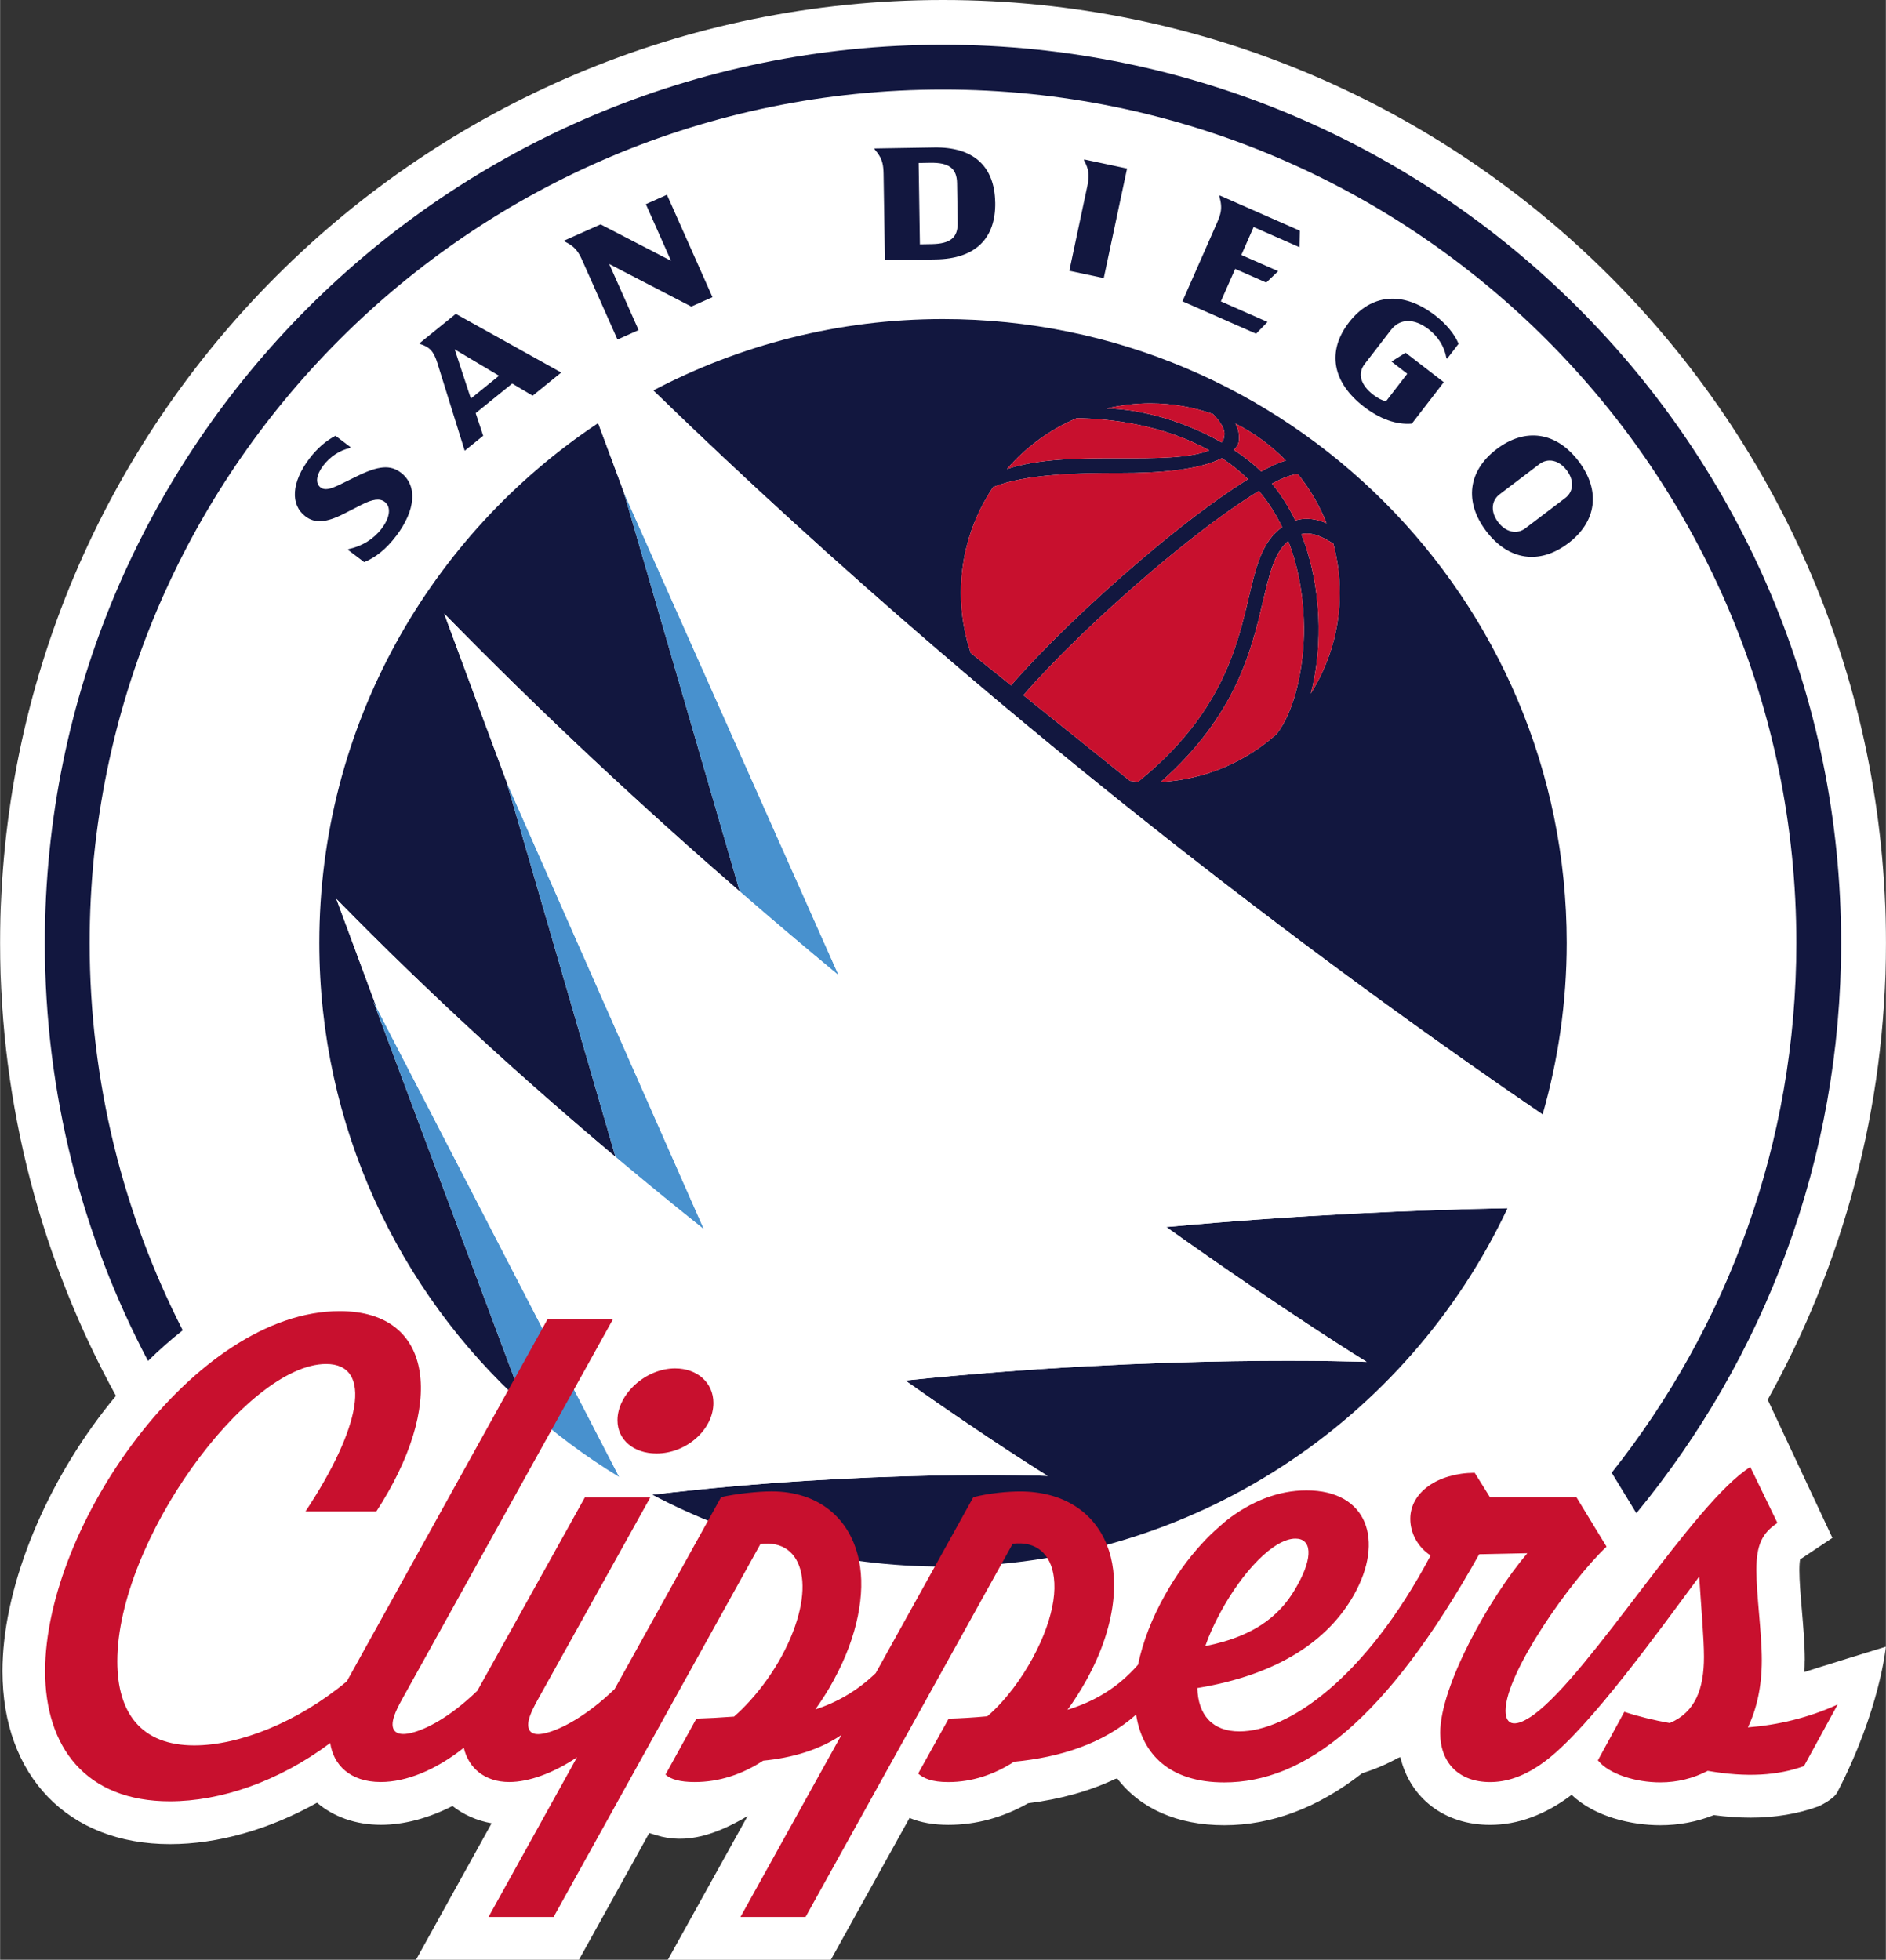 <svg xmlns="http://www.w3.org/2000/svg" id="Layer_1" viewBox="0.0 0.0 554.28 576.0" width="310.227" height="322.345"><rect x="0.0" y="0.0" width="554.28" height="576.0" fill="#333333" stroke="none"/><defs><style>.cls-1{fill:#c8102e;}.cls-1,.cls-2,.cls-3,.cls-4{stroke-width:0px;}.cls-2{fill:#12173f;}.cls-3{fill:#4891ce;}.cls-4{fill:#fff;}</style></defs><path class="cls-4" d="M530.44,487.99c0-4.76-.44-9.91-.87-14.9-.37-4.34-.72-8.44-.72-11.61,0-1.76.13-2.7.22-3.13.09-.07.21-.15.36-.25l9.13-6.09-19.02-40.61c22.09-39.79,34.76-85.53,34.76-134.26C554.28,124.08,430.2,0,277.14,0S0,124.08,0,277.14c0,48.26,12.36,93.62,34.05,133.13-1.16,1.39-2.31,2.81-3.44,4.27C12.15,438.43.69,467.79.69,491.18c0,30.89,19.33,50.84,49.25,50.84,14.1,0,29.3-4.35,43.21-12.17,4.83,4.12,11.34,6.49,18.77,6.49,6.77,0,13.98-1.92,21.04-5.53,3.24,2.55,7.15,4.31,11.51,5.08l-22.23,40.11h47.9l20.65-37.24c.66.2,1.31.38,1.97.59,9,2.88,17.93-.25,26.94-5.58l-23.44,42.24h47.91l23.14-41.69c3.26,1.36,7.04,2.03,11.41,2.03,8.14,0,16.01-2.14,23.45-6.35,9.55-1.18,18.08-3.58,25.57-7.13.21-.04.41-.1.62-.14,6.71,8.8,17.63,13.73,31.46,13.73s27.44-5.04,40.52-15.28c3.56-1.11,7.06-2.57,10.51-4.47.24-.13.48-.15.72-.25,2.85,11.99,12.87,19.9,26.37,19.9,8.17,0,16.22-2.96,23.97-8.82,6.9,6.52,17.7,8.92,26.05,8.92,5.5,0,10.78-1,15.74-2.97,3.76.5,7.39.75,10.81.75,7.2,0,13.92-1.12,19.99-3.33,0,0,4.39-1.96,5.51-4.14,12.58-24.32,14.26-42.78,14.26-42.78,0,0-22.39,6.89-23.93,7.44.05-1.13.08-2.28.08-3.44Z"/><path class="cls-2" d="M282.4,174.24c0,6.18,1.02,12.12,2.89,17.68l11.86,9.53c9.23-10.64,22.94-23.93,38.39-37.09,10.87-9.26,21.41-17.25,29.69-22.52.54-.35,1.06-.67,1.58-.99-2.4-2.35-4.98-4.4-7.69-6.19-6.75,3.47-18.36,4.4-29.95,4.37-12.02-.02-27.67.21-37.29,4.13-5.98,8.88-9.48,19.57-9.48,31.08h0ZM295.93,137.87c9.37-3.13,21.47-3.2,33.25-3.17,10.44.02,20.37.04,26.22-2.32-13.36-7.47-28.76-9.34-38.95-9.47-7.96,3.36-14.96,8.52-20.52,14.96h0ZM325.19,120.07c11.17.18,23.83,4.26,33.84,9.97.77-.91.71-1.6.77-1.86.48-1.89-1.25-4.39-3.31-6.5-5.76-2.02-11.95-3.13-18.4-3.13-4.44,0-8.76.54-12.9,1.52h0ZM362.63,132.24c3.07,2,5.8,4.15,8.02,6.35,2.9-1.6,5.3-2.68,7.28-3.23-4.29-4.4-9.31-8.08-14.85-10.88.58,1.07.97,2.23,1.04,3.46.08,1.42.17,2.67-1.49,4.29h0ZM373.82,142.13c2.82,3.46,5.08,7.14,6.88,10.85,3.38-1.03,6.55-.32,9.18.81-2.04-5.16-4.83-9.94-8.23-14.22-.06-.05-.12-.09-.17-.14-.3-.06-2.12-.23-7.65,2.7h0ZM391.86,159.77c-3.11-1.93-6.19-3.52-9.41-2.78,4.1,10.3,5.02,20.46,5.1,26.94.08,7.25-.74,14.05-2.32,19.93,5.4-8.58,8.54-18.73,8.54-29.62,0-5-.67-9.85-1.91-14.46h0ZM383.23,183.98c-.07-6.03-.91-15.44-4.62-24.97-4.05,3.41-5.5,9.56-7.41,17.69-3.37,14.32-7.9,33.59-30.06,53.14,13.07-.71,24.93-5.92,34.08-14.1,4.99-6.43,8.16-18.84,8.02-31.75h0ZM334.47,229.79c24.43-19.74,29.1-39.57,32.52-54.08,2.16-9.2,3.92-16.61,9.85-20.78-1.76-3.66-4-7.26-6.83-10.63-1.1.66-2.3,1.41-3.6,2.26-7.89,5.14-17.78,12.71-27.87,21.3-15.25,12.99-28.72,26.04-37.78,36.48l31.33,25.17c.8.09,1.58.22,2.39.28h0ZM274.08,189.74c-26.73-23.01-54.4-48.08-82.1-74.97,25.45-13.38,54.41-20.99,85.16-20.99,101.25,0,183.33,82.08,183.33,183.33,0,17.51-2.51,34.43-7.09,50.46-27.05-18.44-65.27-45.63-109.29-80.25-22.1-17.38-45.66-36.63-70-57.58h0ZM401.66,400.28s-59.95-2.37-135.6,5.48c25.66,18.12,41.84,28.04,41.84,28.04,0,0-52.48-2.08-116.18,5.52,25.51,13.47,54.57,21.12,85.43,21.12,73.35,0,136.61-43.09,165.92-105.32-26.57.5-61.4,1.94-100.3,5.53,35.98,25.6,58.9,39.64,58.9,39.64h0ZM98.82,264.21c4.45,12.02,8.36,22.57,11.91,32.12l-1-1.94,44.34,118.59c-37.01-33.54-60.25-81.99-60.25-135.87,0-63.76,32.57-119.9,81.96-152.75,2.71,7.3,5.29,14.23,7.75,20.85l-.16-.36,34.05,117.19c-28.31-24.57-57.82-51.93-86.9-81.69,7.08,19.12,13.11,35.42,18.52,49.91l-.14-.31,31.99,110.1c-26.3-22.1-54.42-47.56-82.06-75.84h0Z"/><path class="cls-1" d="M371.2,176.7c-3.37,14.32-7.9,33.59-30.06,53.14,13.07-.71,24.93-5.92,34.08-14.1,4.99-6.43,8.16-18.84,8.02-31.75-.07-6.03-.91-15.44-4.62-24.97-4.05,3.41-5.5,9.56-7.41,17.69h0ZM370.65,138.59c2.9-1.6,5.3-2.68,7.28-3.23-4.29-4.4-9.31-8.08-14.85-10.88.58,1.07.97,2.23,1.04,3.46.08,1.42.17,2.67-1.49,4.29,3.07,2,5.8,4.15,8.02,6.35h0ZM393.77,174.24c0-5-.67-9.85-1.91-14.46-3.11-1.93-6.19-3.52-9.41-2.78,4.1,10.3,5.02,20.46,5.1,26.94.08,7.25-.74,14.05-2.32,19.93,5.4-8.58,8.54-18.73,8.54-29.62h0ZM366.99,175.71c2.16-9.2,3.92-16.61,9.85-20.78-1.76-3.66-4-7.26-6.83-10.63-1.1.66-2.3,1.41-3.6,2.26-7.89,5.14-17.78,12.71-27.87,21.3-15.25,12.99-28.72,26.04-37.78,36.48l31.33,25.17c.8.09,1.58.22,2.39.28,24.43-19.74,29.1-39.57,32.52-54.08h0ZM359.8,128.18c.48-1.89-1.25-4.39-3.31-6.5-5.76-2.02-11.95-3.13-18.4-3.13-4.44,0-8.76.54-12.9,1.52,11.17.18,23.83,4.26,33.84,9.97.77-.91.71-1.6.77-1.86h0ZM335.54,164.36c10.87-9.26,21.41-17.25,29.69-22.52.54-.35,1.06-.67,1.58-.99-2.4-2.35-4.98-4.4-7.69-6.19-6.75,3.47-18.36,4.4-29.95,4.37-12.02-.02-27.67.21-37.29,4.13-5.98,8.88-9.48,19.57-9.48,31.08,0,6.18,1.02,12.12,2.89,17.68l11.86,9.53c9.23-10.64,22.94-23.93,38.39-37.09h0ZM329.18,134.7c10.44.02,20.37.04,26.22-2.32-13.36-7.47-28.76-9.34-38.95-9.47-7.96,3.36-14.96,8.52-20.52,14.96,9.37-3.13,21.47-3.2,33.25-3.17h0ZM373.82,142.13c5.54-2.92,7.35-2.76,7.65-2.7.05.05.12.09.17.14,3.4,4.27,6.19,9.05,8.23,14.22-2.63-1.13-5.8-1.83-9.18-.81-1.8-3.72-4.06-7.39-6.88-10.85h0Z"/><path class="cls-3" d="M110.73,296.33l-1-1.94,44.34,118.59.17.46c8.55,7.72,17.83,14.65,27.73,20.67l-71.23-137.77h0ZM180.89,340.05c8.9,7.48,17.59,14.58,25.98,21.26l-57.83-131.05-.14-.31,31.99,110.1h0ZM183.36,144.85l.16.36,62.94,141.45c-9.49-7.86-19.2-16.07-29.05-24.62l-34.05-117.19h0Z"/><path class="cls-4" d="M307.9,433.8s-16.19-9.92-41.84-28.04c75.65-7.85,135.6-5.48,135.6-5.48,0,0-22.92-14.03-58.9-39.64,38.9-3.58,73.73-5.03,100.3-5.53.08,0,.17,0,.26,0,4.13-8.77,7.55-17.93,10.27-27.4-.07-.05-.14-.09-.2-.14-27.05-18.44-65.27-45.63-109.29-80.25-22.1-17.38-45.66-36.63-70-57.58-26.73-23.01-54.4-48.08-82.1-74.97-.06-.06-.12-.11-.18-.17-5.54,2.92-10.92,6.09-16.11,9.54.03.07.06.15.08.22,2.71,7.3,5.29,14.23,7.75,20.85l62.94,141.45c-9.49-7.86-19.2-16.07-29.05-24.62-28.31-24.57-57.82-51.93-86.9-81.69,7.08,19.12,13.11,35.42,18.52,49.91l57.83,131.05c-8.39-6.69-17.08-13.78-25.98-21.26-26.3-22.1-54.42-47.56-82.06-75.84,4.45,12.02,8.36,22.57,11.91,32.12l71.23,137.77c3.05,1.85,6.17,3.59,9.33,5.26.14-.02.28-.03.42-.05,63.7-7.6,116.18-5.52,116.18-5.52h0Z"/><path class="cls-1" d="M181.46,417.44c0-7.67,8.27-15.25,16.94-15.25,6.48,0,11.26,4.19,11.26,10.16,0,7.77-7.87,14.85-16.74,14.85-6.68,0-11.46-3.99-11.46-9.76ZM540.07,501.04l-9.86,18.04c-7.67,2.79-16.84,3.39-28.3,1.4-4.19,2.19-8.87,3.39-13.95,3.39-7.17,0-15.04-2.39-18.33-6.48l7.77-14.25c4.28,1.4,8.77,2.49,13.35,3.29,7.57-3.19,10.06-10.16,10.06-19.43,0-5.48-.8-14.15-1.4-23.61-12.25,16.54-31.69,43.54-44.44,53.61-6.97,5.48-12.65,6.78-17.04,6.78-9.07,0-14.65-5.58-14.65-14.45,0-13.85,14.45-39.66,25.61-52.81l-14.15.3c-27.6,49.32-51.61,67.06-74.93,67.06-15.94,0-24.11-8.17-25.91-19.93-9.66,8.57-22.32,12.56-35.87,13.85-5.88,3.79-12.36,5.98-19.33,5.98-4.88,0-7.27-1.1-8.87-2.49l8.97-16.14c3.29-.1,7.07-.3,11.36-.7,5.68-4.88,10.26-11.46,13.35-17.14,3.35-6.19,5.32-11.9,6.06-16.81.38-2.51.41-4.78.16-6.82-.84-6.87-5.09-10.8-12.1-9.95l-5.47,9.85-1.55,2.79-53.87,97.06h-19.13l29.69-53.51c-6.38,4.38-14.55,6.77-23.02,7.57-6.08,3.98-12.85,6.28-20.13,6.28-4.28,0-7.07-.8-8.57-2.19l9.07-16.44c3.29-.1,6.97-.3,11.06-.6,1.64-1.42,3.18-2.97,4.65-4.59,3.71-4.07,6.87-8.63,9.3-13.05,10.66-19.63,6.88-34.78-6.18-33.08l-8.69,15.66-52.1,93.94h-19.13l26.01-46.93c-6.98,4.68-14.15,7.27-19.93,7.27-7.17,0-11.96-4.09-13.35-10.06-8.27,6.58-16.94,10.06-24.41,10.06-9.17,0-13.95-5.18-14.85-11.46-15.15,11.36-32.28,17.14-47.13,17.14-24.71,0-36.67-15.94-36.67-38.26,0-42.75,43.94-105.82,86.59-105.82,28.2,0,30.89,28,10.76,58.89h-20.83c16.14-24.31,20.03-43.35,6.08-43.35-23.32,0-61.38,52.11-61.38,87.39,0,15.25,7.07,24.71,22.62,24.71,13.15,0,30.39-6.78,44.84-18.83l46.38-83.67,1.06-1.92,2.65-4.78,8.9-16.05h19.23l-61.98,111.7c-2.29,4.09-2.79,6.08-2.79,7.37,0,2.49,1.99,3.39,5.58,2.49,4.09-1,11.06-4.38,19.33-12.36l31.59-56.8h19.23l-1.81,3.25-31.17,56.03c-2.29,4.09-2.89,6.08-2.89,7.47,0,2.49,1.79,3.39,5.48,2.39,4.19-1.1,11.56-4.78,19.93-12.85l18.3-32.98,9.15-16.5,3.84-6.92c4.38-1,10.76-1.69,14.85-1.69,13.85,0,23.21,7.96,25.71,20.41.96,4.79.85,10.27-.36,16.2-1.2,5.91-3.49,12.25-7.12,18.9-1.59,2.99-3.49,5.88-5.38,8.57,6.48-2.09,12.46-5.58,17.74-10.66l5.93-10.69,11.47-20.67,11.29-20.35c4.58-1.2,10.16-1.69,13.75-1.69,12.63,0,21.6,5.97,25.5,15.65,1.83,4.55,2.5,9.93,1.93,15.9-.7,7.28-3.23,15.41-8.01,24.04-1.69,2.99-3.49,5.88-5.48,8.57,7.77-2.39,14.75-6.38,20.73-13.25,1.4-6.68,4.09-13.75,8.07-20.73,2.99-5.37,6.58-10.34,10.58-14.72,1.78-1.95,3.64-3.77,5.6-5.43.12-.1.24-.22.36-.32.51-.43,1.01-.89,1.53-1.3,6.97-5.39,14.88-8.73,23.38-8.73,17.94,0,22.92,14.75,13.95,30.69-7.57,13.45-22.32,23.51-46.03,27.4.2,7.87,4.38,12.75,12.36,12.75,14.15,0,36.87-15.25,56.2-51.71-3.69-2.39-5.98-6.48-5.98-10.76,0-7.77,7.97-13.45,18.93-13.55l4.48,7.17h25.41l8.87,14.55c-10.56,9.96-29.69,37.07-29.69,48.23,0,4.58,3.19,4.88,8.37,1.1,16.64-12.25,47.03-62.38,63.57-72.74l7.97,16.44c-4.48,2.99-6.18,6.38-6.18,13.85s1.59,18.23,1.59,26.5c0,7.77-1.5,14.35-4.09,19.73,8.87-.7,17.74-2.79,26.31-6.68ZM354.24,483.8c15.84-3.09,22.92-10.16,27.2-18.13,4.48-8.07,4.08-13.45-.7-13.45-6.38,0-15.54,9.66-22.02,21.62-1.89,3.49-3.39,6.77-4.48,9.96Z"/><path class="cls-2" d="M116.39,157.55c-2.86,3.77-6.03,6.35-9.39,7.66l-4.75-3.6.17-.23c3.98-.83,7.38-2.94,9.73-6.03,2.48-3.27,2.84-6.38.88-7.86-1.43-1.08-3.48-.83-6.83.88l-5.05,2.58c-5.33,2.72-8.62,2.94-11.42.81-4.52-3.43-4.06-10.08,1.15-16.94,2.27-3,4.87-5.27,7.7-6.74l4.43,3.36-.19.25c-2.93.6-5.85,2.52-7.86,5.17-2.06,2.72-2.37,5.2-.78,6.4,1.14.87,2.7.63,5.75-.87l4.98-2.44c6.32-3.11,9.82-3.37,12.87-1.05,4.96,3.77,4.41,11.01-1.38,18.65ZM133.94,92.25l30.99,17.24-8.4,6.81-6.01-3.57-10.74,8.7,2.21,6.65-5.43,4.4-8-25.67c-1.1-3.54-2.26-4.82-5.17-5.72l-.14-.18,10.69-8.66ZM146.65,110.44l-13.04-7.76,4.76,14.46,8.28-6.71ZM189.8,60.01l7.4,16.64-20.7-10.7-10.73,4.78.09.21c1.8.89,2.89,1.73,3.74,2.87.5.66.98,1.5,1.52,2.73l10.34,23.25,6.21-2.77-8.64-19.42,24.14,12.51,6.21-2.77-13.38-30.09-6.21,2.77ZM292.49,59.5c.17,10.7-5.92,16.56-17.43,16.75l-14.99.25-.4-25.43c-.02-1.34-.13-2.3-.33-3.11-.33-1.38-1.01-2.58-2.32-4.1v-.22s17.52-.29,17.52-.29c11.51-.19,17.77,5.46,17.94,16.16ZM281.45,65.51l-.18-11.68c-.07-4.34-2.35-6.07-7.87-5.98l-3.42.06.37,23.9,3.42-.06c5.52-.09,7.75-1.9,7.68-6.24ZM318.58,47.08c.94,1.78,1.33,3.1,1.35,4.52.01.83-.09,1.79-.37,3.1l-5.29,24.89,10.12,2.15,6.85-32.2-12.6-2.68-.05.22ZM358.35,57.65c.55,1.93.67,3.3.4,4.7-.15.81-.45,1.73-.99,2.96l-10.24,23.25,21.64,9.52,3.37-3.45-13.72-6.04,4.21-9.56,9.13,4.02,3.5-3.35-10.82-4.76,3.61-8.21,13.46,5.92.14-4.83-23.59-10.38-.09.2ZM421.74,92.67c-9.31-7.17-18.73-6.4-25.29,2.11-6.54,8.47-4.9,17.59,4.41,24.76,4.74,3.65,9.6,5.36,14.09,4.97l9.39-12.18-11.24-8.66-4.14,2.6,4.64,3.58-6.24,8.08c-1.2-.25-2.41-.87-3.73-1.88-3.77-2.91-4.72-6.24-2.55-9.06l7.74-10.03c2.61-3.39,6.79-3.47,11.01-.22,2.9,2.24,4.75,5.24,5.27,8.55l.2.15,3.39-4.4c-1.25-2.94-3.65-5.84-6.95-8.38ZM460.9,159.68c-8.43,6.39-17.55,5.05-24.08-3.55-6.54-8.61-5.37-17.75,3.06-24.14,8.43-6.39,17.55-5.05,24.08,3.56,6.54,8.61,5.37,17.75-3.06,24.14ZM460.45,138.2c-2.25-2.97-5.5-3.69-8-1.8l-11.71,8.89c-2.5,1.9-2.68,5.22-.42,8.19,2.25,2.97,5.5,3.69,8,1.79l11.71-8.89c2.5-1.9,2.68-5.22.42-8.19Z"/><path class="cls-2" d="M277.14,13.15C131.34,13.15,13.15,131.34,13.15,277.14c0,44.37,10.98,86.16,30.32,122.86,3.33-3.28,6.74-6.28,10.2-9.01-17.45-34.18-27.35-72.85-27.35-113.85,0-138.52,112.3-250.82,250.82-250.82s250.82,112.3,250.82,250.82c0,58.86-20.33,112.93-54.27,155.72l7.25,11.9c37.55-45.6,60.18-103.94,60.18-167.62,0-145.8-118.19-263.99-263.99-263.99Z"/></svg>